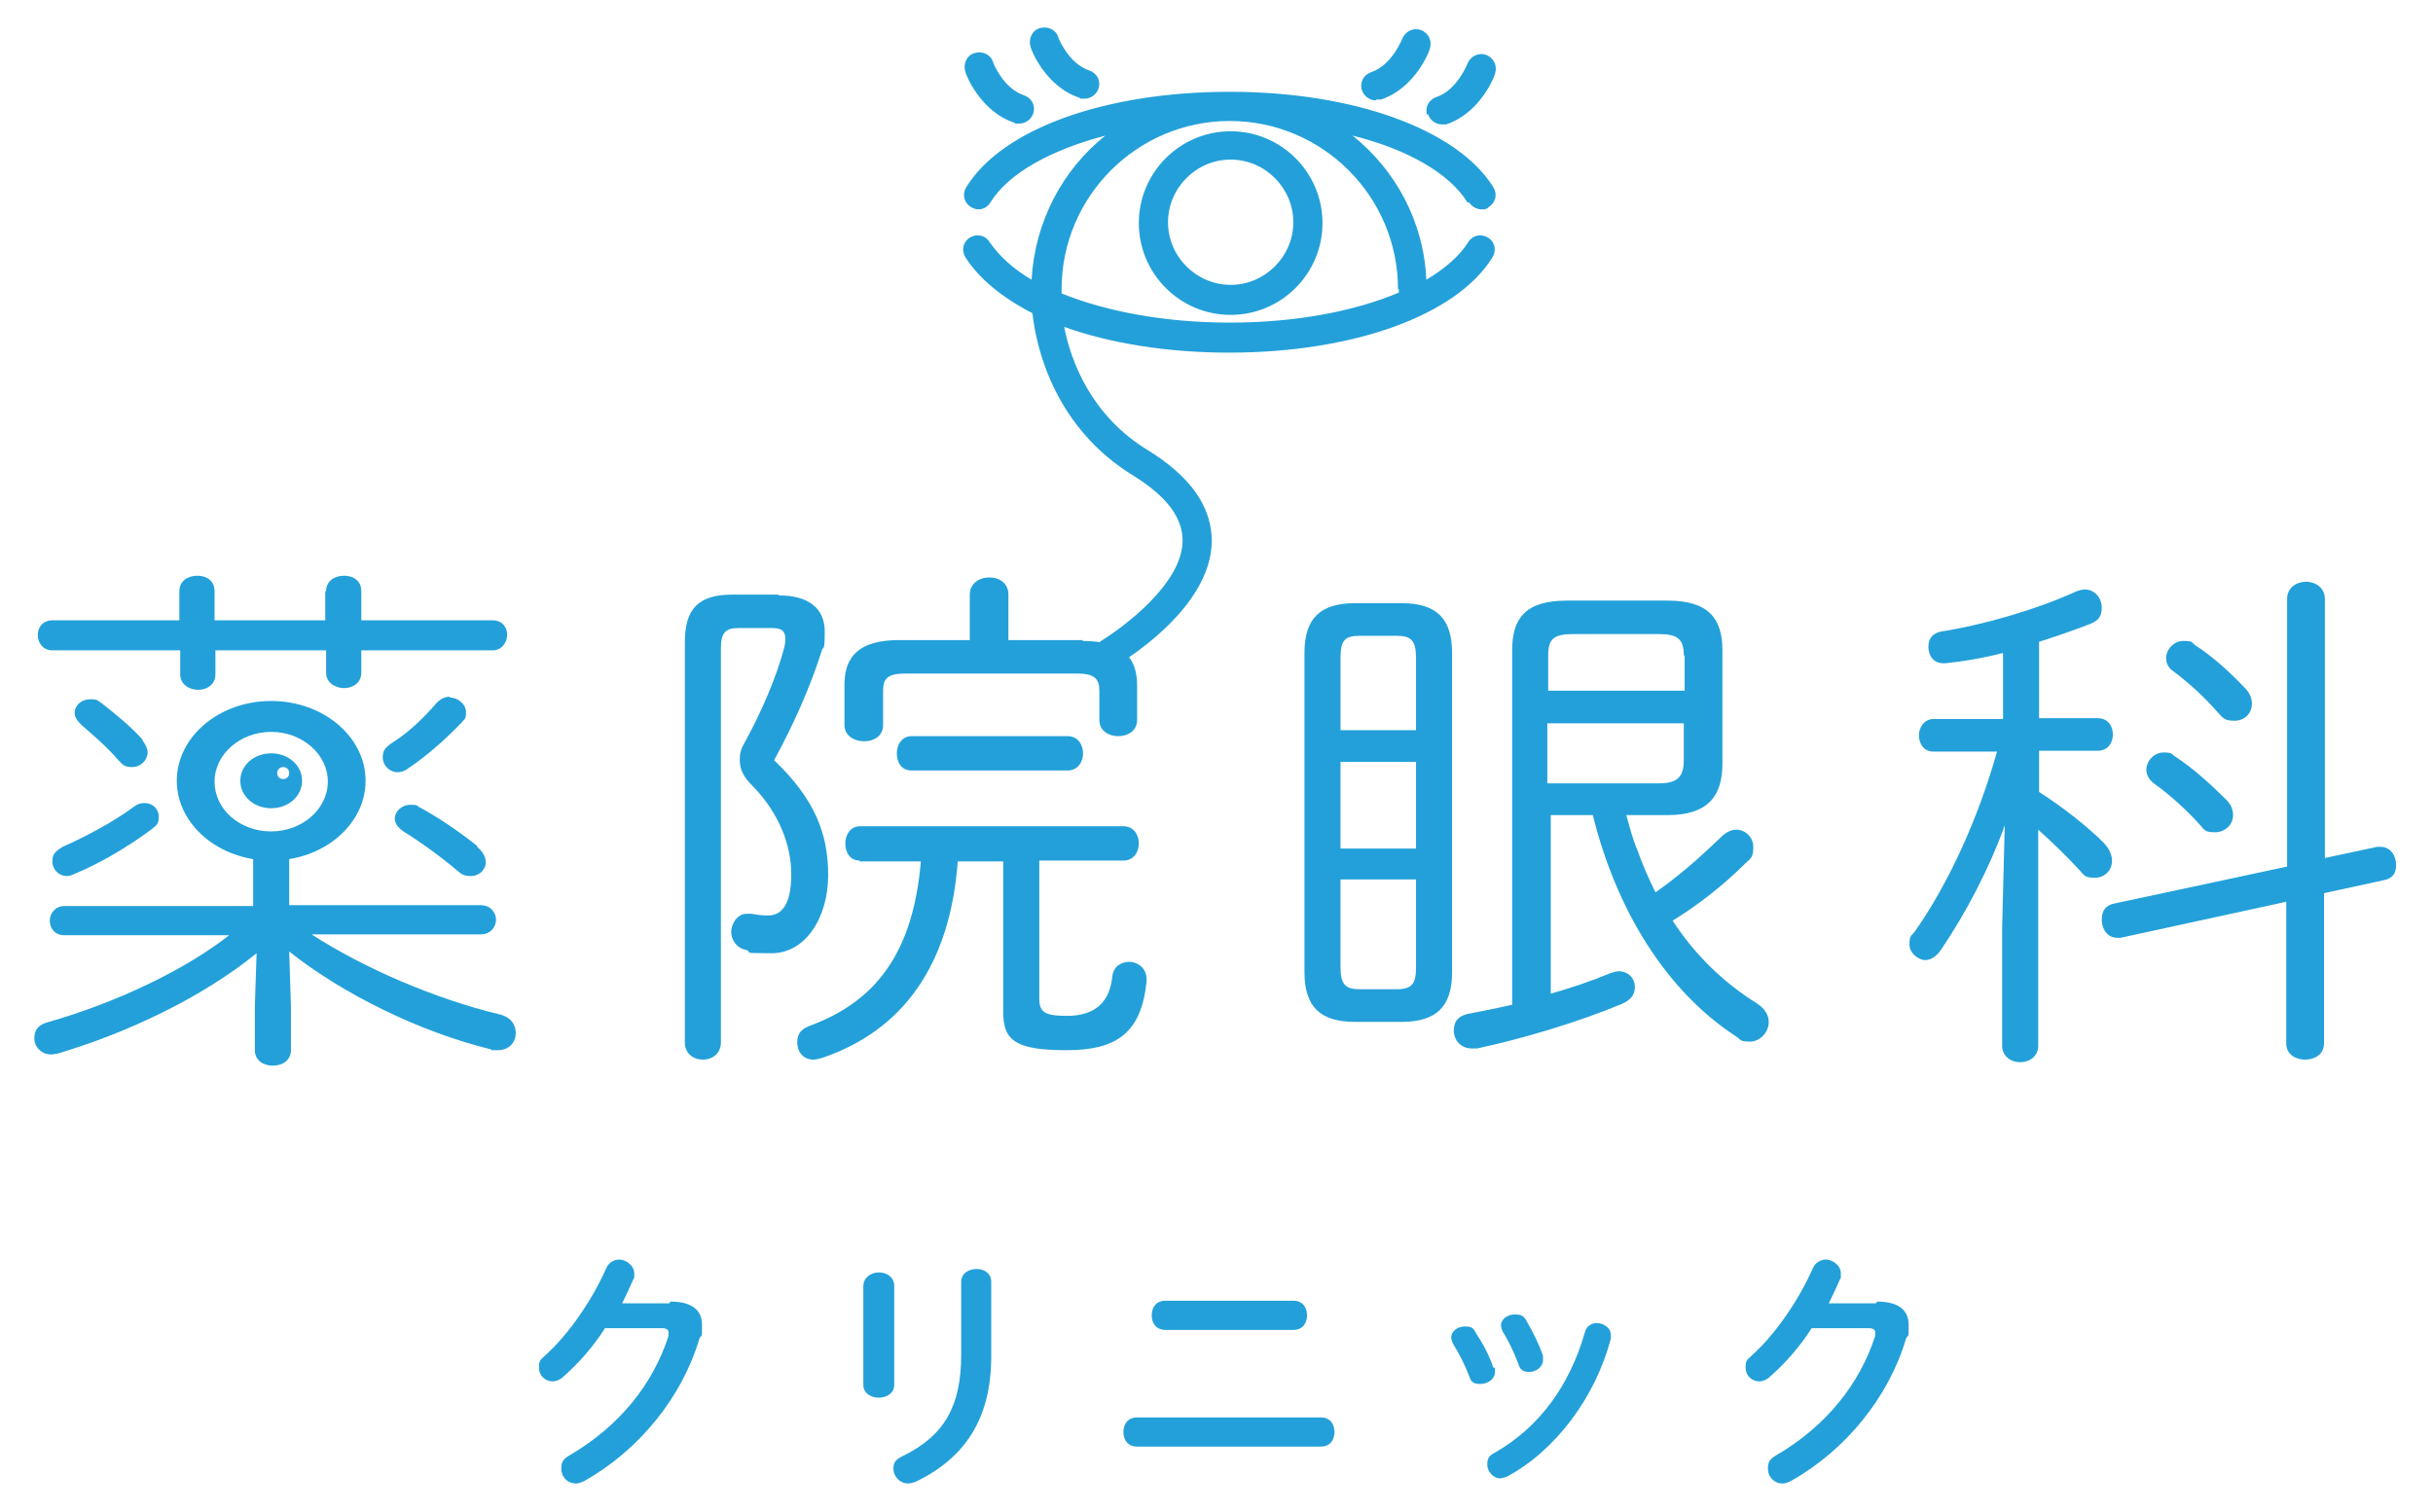 <?xml version="1.0" encoding="UTF-8"?>
<svg id="_レイヤー_1" data-name="レイヤー_1" xmlns="http://www.w3.org/2000/svg" version="1.1" viewBox="0 0 283.5 176.2">
  <!-- Generator: Adobe Illustrator 29.2.1, SVG Export Plug-In . SVG Version: 2.1.0 Build 116)  -->
  <defs>
    <style>
      .st0 {
        fill: #23a0d9;
      }
    </style>
  </defs>
  <path class="st0" d="M166.4,13.3c.2.7.9,1.2,1.6,1.2s.3,0,.5,0c4-1.3,5.7-5.7,5.7-5.9.3-.9-.1-1.8-1-2.2-.9-.3-1.8.1-2.2,1,0,0-1.2,3.1-3.6,3.9-.9.3-1.4,1.2-1.1,2.1ZM160.4,11.6c.2,0,.3,0,.5,0,4-1.3,5.7-5.7,5.7-5.9.3-.9-.1-1.8-1-2.2-.9-.3-1.8.1-2.2,1,0,0-1.2,3.1-3.6,3.9-.9.3-1.4,1.2-1.1,2.1.2.7.9,1.2,1.6,1.2ZM125.9,11.5c.2,0,.3,0,.5,0,.7,0,1.4-.5,1.6-1.2.3-.9-.2-1.8-1.1-2.1-2.4-.8-3.6-3.8-3.6-3.9-.3-.9-1.3-1.3-2.2-1-.9.3-1.3,1.3-1,2.2,0,.2,1.7,4.6,5.7,5.9ZM143.4,15.3c-5.9,0-10.7,4.8-10.7,10.7s4.8,10.7,10.7,10.7,10.7-4.8,10.7-10.7-4.8-10.7-10.7-10.7ZM143.4,33.2c-4,0-7.3-3.3-7.3-7.3s3.3-7.3,7.3-7.3,7.3,3.3,7.3,7.3-3.3,7.3-7.3,7.3ZM118.3,14.4c.2,0,.3,0,.5,0,.7,0,1.4-.5,1.6-1.2.3-.9-.2-1.8-1.1-2.1-2.4-.8-3.6-3.8-3.6-3.9-.3-.9-1.3-1.3-2.2-1-.9.3-1.3,1.3-1,2.2,0,.2,1.7,4.6,5.7,5.9ZM171.2,23.6c.3.5.9.8,1.4.8s.6,0,.9-.3c.8-.5,1-1.5.5-2.3-4.2-6.7-16.2-11.1-30.7-11.1s-26.5,4.3-30.7,11.1c-.5.8-.3,1.8.5,2.3.3.2.6.3.9.3.6,0,1.1-.3,1.4-.8,2.1-3.4,7-6.1,13.4-7.8-5,4-8.2,10-8.6,16.8-2.2-1.3-3.8-2.8-4.9-4.4-.5-.8-1.5-1-2.3-.5-.8.5-1,1.5-.5,2.3,1.6,2.5,4.3,4.7,7.8,6.5.5,4.5,2.8,13.4,11.7,18.9,3.9,2.4,5.8,4.9,5.8,7.6,0,5-6.9,10.1-9.5,11.7-.8.5-1.1,1.5-.6,2.3.3.5.9.8,1.5.8s.6,0,.8-.2c.5-.3,11.1-6.5,11.2-14.5,0-4-2.4-7.5-7.4-10.6-6.6-4-9-10.3-9.8-14.4,5.3,1.9,12,3,19.2,3,14.4,0,26.5-4.3,30.7-11.1.5-.8.3-1.8-.5-2.3-.8-.5-1.8-.3-2.3.5-1,1.6-2.7,3.1-4.9,4.4-.3-6.8-3.6-12.8-8.6-16.8,6.4,1.6,11.3,4.4,13.4,7.8ZM163,33.7c0,.2,0,.3,0,.4-5.2,2.2-12.1,3.5-19.7,3.5s-14.4-1.3-19.6-3.4c0-.2,0-.4,0-.5,0,0,0,0,0,0,0,0,0,0,0,0,0-10.8,8.8-19.6,19.6-19.6s19.6,8.8,19.6,19.6Z"/>
  <g>
    <path class="st0" d="M78.1,151.7c2.4,0,3.7.9,3.7,2.7s0,1-.3,1.6c-2,6.8-7,13-13.4,16.6-.4.2-.7.3-1,.3-1,0-1.7-.8-1.7-1.7s.3-1.2,1-1.6c5.8-3.4,9.7-8.3,11.5-13.9,0-.1,0-.3,0-.4,0-.3-.2-.5-.8-.5h-6.6c-1.4,2.2-3.1,4.1-4.8,5.6-.4.4-.9.6-1.3.6-.9,0-1.6-.7-1.6-1.6s.2-.9.7-1.4c2.8-2.5,5.5-6.5,7.1-10.1.3-.8,1-1.1,1.6-1.1s1.7.6,1.7,1.6,0,.4-.1.7c-.4.9-.8,1.8-1.3,2.8h5.5Z"/>
    <path class="st0" d="M104.2,161.4c0,1-.9,1.5-1.8,1.5s-1.8-.5-1.8-1.5v-11.5c0-1,.9-1.6,1.8-1.6s1.8.5,1.8,1.6v11.5ZM112,149.4c0-1,.9-1.5,1.8-1.5s1.7.5,1.7,1.5v8.7c0,7.4-3.2,11.9-8.8,14.6-.3.1-.6.2-.9.2-1,0-1.7-.9-1.7-1.7s.3-1.1,1.1-1.5c4.9-2.4,6.8-5.9,6.8-11.8v-8.5Z"/>
    <path class="st0" d="M153.9,165.2c1.1,0,1.6.8,1.6,1.7s-.5,1.7-1.6,1.7h-21.4c-1.1,0-1.6-.8-1.6-1.7s.5-1.7,1.6-1.7h21.4ZM150.7,151.6c1.1,0,1.6.8,1.6,1.7s-.5,1.7-1.6,1.7h-14.9c-1.1,0-1.6-.8-1.6-1.7s.5-1.7,1.6-1.7h14.9Z"/>
    <path class="st0" d="M174.2,159.4c0,.2,0,.4,0,.5,0,.8-.8,1.4-1.7,1.4s-1.1-.3-1.3-.9c-.5-1.3-1.2-2.7-1.9-3.8-.1-.2-.2-.5-.2-.7,0-.8.8-1.3,1.6-1.3s1,.2,1.3.8c.8,1.2,1.6,2.7,2,4ZM186,154.2c.8,0,1.7.5,1.7,1.4s0,.2,0,.4c-1.8,6.9-6.5,13.1-12.1,16.1-.3.1-.6.2-.8.2-.8,0-1.5-.8-1.5-1.6s.3-1.1.9-1.4c5.2-3,8.7-7.8,10.5-14.1.2-.7.8-1,1.4-1ZM179.8,158c0,.2,0,.4,0,.5,0,.8-.8,1.4-1.6,1.4s-1.1-.3-1.3-1c-.5-1.3-1.1-2.6-1.8-3.7-.1-.2-.2-.5-.2-.7,0-.8.8-1.3,1.6-1.3s1.1.2,1.4.8c.7,1.2,1.4,2.6,1.9,4Z"/>
    <path class="st0" d="M218.7,151.7c2.4,0,3.7.9,3.7,2.7s0,1-.3,1.6c-2,6.8-7,13-13.4,16.6-.4.2-.7.3-1,.3-1,0-1.7-.8-1.7-1.7s.3-1.2,1-1.6c5.8-3.4,9.7-8.3,11.5-13.9,0-.1,0-.3,0-.4,0-.3-.2-.5-.8-.5h-6.6c-1.4,2.2-3.1,4.1-4.8,5.6-.4.4-.9.6-1.3.6-.9,0-1.6-.7-1.6-1.6s.2-.9.7-1.4c2.8-2.5,5.5-6.5,7.1-10.1.3-.8,1-1.1,1.6-1.1s1.7.6,1.7,1.6,0,.4-.1.7c-.4.9-.8,1.8-1.3,2.8h5.5Z"/>
  </g>
  <g>
    <g>
      <path class="st0" d="M33.7,99v6.5h22.3c1.2,0,1.8.9,1.8,1.7s-.6,1.7-1.8,1.7h-19.7c6.2,4,14.4,7.5,21.8,9.3,1.4.3,2,1.2,2,2.2s-.7,2-2.1,2-.5,0-.8-.1c-8.2-2-17.2-6.4-23.5-11.4l.2,6.4v5.1c0,1.2-1,1.8-2.1,1.8s-2.1-.6-2.1-1.8v-5.2l.2-6.1c-6.4,5.2-15.1,9.3-23.2,11.7-.2,0-.5.1-.7.1-1.2,0-2-.9-2-1.9s.5-1.6,1.7-1.9c7.7-2.2,15.8-6,21-10.1H7.5c-1.2,0-1.7-.9-1.7-1.7s.6-1.7,1.7-1.7h22v-6.5h4.2ZM38,68.9c0-1.2,1-1.8,2.1-1.8s2,.6,2,1.8v3.4h15.3c1.2,0,1.7.9,1.7,1.7s-.6,1.8-1.7,1.8h-15.3v2.6c0,1.2-1,1.8-2,1.8s-2.1-.6-2.1-1.8v-2.6h-12.9v2.8c0,1.2-1,1.8-2,1.8s-2.1-.6-2.1-1.8v-2.8H6.1c-1.1,0-1.7-.9-1.7-1.8s.6-1.7,1.7-1.7h14.8v-3.4c0-1.2,1-1.8,2.1-1.8s2,.6,2,1.8v3.4h12.9v-3.4ZM16.9,93.6c.9,0,1.6.7,1.6,1.6s-.3,1-.9,1.5c-2.7,2-5.9,3.9-8.8,5.1-.4.2-.7.3-1,.3-1,0-1.7-.8-1.7-1.7s.4-1.2,1.2-1.7c2.7-1.2,5.9-2.9,8.2-4.6.5-.4.9-.5,1.3-.5ZM16.6,86.3c.4.5.6,1,.6,1.4,0,.9-.8,1.7-1.8,1.7s-1.1-.3-1.7-.9c-1.2-1.4-2.7-2.7-4.2-4-.5-.5-.8-.9-.8-1.4,0-.9.8-1.6,1.8-1.6s.9.2,1.4.5c1.4,1.1,3.4,2.7,4.7,4.2ZM52.4,81.3c1,0,1.9.8,1.9,1.7s-.2.8-.5,1.2c-1.9,2-4.2,4-6.3,5.4-.4.3-.8.4-1.2.4-.9,0-1.7-.8-1.7-1.7s.3-1.1.9-1.6c1.8-1.1,3.6-2.7,5.4-4.8.5-.5,1-.7,1.5-.7ZM55.6,98.7c.7.6,1,1.2,1,1.8,0,.9-.8,1.6-1.7,1.6s-1.1-.2-1.7-.7c-1.9-1.6-4.1-3.2-6.2-4.5-.7-.5-1-1-1-1.5,0-.8.8-1.6,1.8-1.6s.7.1,1.1.3c1.9,1,4.6,2.8,6.7,4.5Z"/>
      <path class="st0" d="M90.8,69.4c3.4,0,5.3,1.5,5.3,4.2s-.2,1.5-.4,2.4c-1.3,4.1-3.3,8.6-5.5,12.6,4.7,4.5,6.3,8.5,6.3,13.4s-2.6,9.1-6.6,9.1-2-.1-3-.4c-1.1-.2-1.7-1.2-1.7-2.1s.7-2.1,1.8-2.1.3,0,.5,0c.6.1,1.2.2,2,.2,1.6,0,2.7-1.3,2.7-4.8s-1.5-7.3-4.7-10.5c-.9-.9-1.3-1.8-1.3-2.8s.2-1.4.7-2.3c1.8-3.3,3.6-7.4,4.5-10.9.1-.4.1-.7.1-1,0-.9-.5-1.2-1.5-1.2h-4c-1.5,0-2,.6-2,2.4v45.9c0,1.3-1,2-2.1,2s-2.1-.7-2.1-2v-46.6c0-3.9,1.5-5.6,5.6-5.6h5.3ZM100.2,100.3c-1.2,0-1.7-1-1.7-2s.6-2,1.7-2h30.7c1.2,0,1.8,1,1.8,2s-.6,2-1.8,2h-9.8v16.1c0,1.6.7,2,3.2,2s4.9-.9,5.3-4.5c.1-1.3,1.1-1.8,2-1.8s2,.7,2,2v.3c-.6,5.9-3.4,8-9.3,8s-7.4-1.1-7.4-4.4v-17.6h-5.3c-.9,12.1-6.4,19.7-15.8,22.9-.4.1-.7.2-1,.2-1.2,0-1.9-.9-1.9-2s.5-1.6,1.6-2c7.5-2.8,11.9-8.4,12.8-19.1h-7.2ZM126.1,74.7c4.7,0,6.4,1.9,6.4,5.2v4c0,1.3-1.1,1.9-2.2,1.9s-2.2-.6-2.2-1.9v-3.4c0-1.4-.6-2-2.6-2h-20c-2.1,0-2.6.6-2.6,2v4c0,1.3-1.1,1.9-2.2,1.9s-2.3-.6-2.3-1.9v-4.7c0-3.3,1.7-5.2,6.4-5.2h8.2v-5.3c0-1.3,1.1-2,2.3-2s2.2.7,2.2,2v5.3h8.7ZM106.2,89.8c-1.2,0-1.7-1-1.7-2s.6-2,1.7-2h18.2c1.2,0,1.8,1,1.8,2s-.6,2-1.8,2h-18.2Z"/>
      <path class="st0" d="M157.9,119.1c-4,0-5.9-1.7-5.9-5.8v-37.2c0-4,1.8-5.8,5.9-5.8h5.4c4.1,0,5.9,1.8,5.9,5.8v37.2c0,4-1.8,5.8-5.9,5.8h-5.4ZM165,76.7c0-2.1-.6-2.6-2.3-2.6h-4.2c-1.8,0-2.3.5-2.3,2.6v8.4h8.8v-8.4ZM156.2,98.9h8.8v-10.1h-8.8v10.1ZM162.7,115.3c1.9,0,2.3-.7,2.3-2.6v-10.2h-8.8v10.2c0,2.1.6,2.6,2.3,2.6h4.2ZM180.4,115.9c2.5-.7,4.9-1.5,7.3-2.5.3-.1.7-.2.9-.2,1.2,0,1.9.9,1.9,1.8s-.4,1.5-1.5,2c-5,2.1-11.7,4.1-16.9,5.2-.2,0-.4,0-.6,0-1.3,0-2.1-1-2.1-2.1s.6-1.8,2-2c1.5-.3,3.1-.6,4.8-1v-41.3c0-3.7,1.5-5.8,6.4-5.8h11.7c4.8,0,6.4,2.1,6.4,5.8v13.2c0,3.7-1.6,6-6.4,6h-4.8c.4,1.4.7,2.7,1.3,4.1.6,1.7,1.3,3.3,2.1,4.9,2.6-1.8,5-3.9,7.6-6.4.6-.6,1.2-.9,1.8-.9,1.1,0,2,.9,2,2s-.2,1.3-.9,1.9c-2.6,2.6-5.7,5-8.5,6.7,2.6,4,5.9,7.2,9.9,9.7.9.6,1.3,1.4,1.3,2.1,0,1.2-1,2.3-2.2,2.3s-1-.2-1.6-.6c-8-5.2-13.9-14.5-16.7-25.8h-4.9v20.9ZM196.2,76.4c0-1.9-.7-2.5-2.9-2.5h-10c-2.3,0-2.9.6-2.9,2.5v4.1h15.9v-4.1ZM193.3,91.3c2.2,0,2.9-.8,2.9-2.7v-4.3h-15.9v7h12.9Z"/>
      <path class="st0" d="M233.4,76.1c-2.3.6-4.7,1-6.7,1.2h-.3c-1.1,0-1.7-.9-1.7-1.9s.5-1.6,1.5-1.8c4.6-.7,11-2.5,15.8-4.7.3-.1.6-.2.9-.2,1.2,0,2,1,2,2.1s-.4,1.5-1.3,1.9c-1.8.7-3.8,1.4-6,2.1v8.9h6.8c1.2,0,1.8.9,1.8,1.9s-.6,1.9-1.8,1.9h-6.8v4.8c2.8,1.8,5.6,4,7.5,5.9.7.7,1,1.5,1,2.1,0,1.2-.9,2-2,2s-1.2-.2-1.8-.9c-1.4-1.5-3-3.1-4.8-4.7v25.2c0,1.2-1,1.9-2.1,1.9s-2.1-.7-2.1-1.9v-14l.3-11.7c-1.8,5-4.5,10.2-7.5,14.6-.6.8-1.2,1.1-1.8,1.1s-1.8-.7-1.8-1.8.2-1,.6-1.5c4-5.7,7.4-13.2,9.6-21h-7.4c-1.2,0-1.7-1-1.7-1.9s.6-1.9,1.7-1.9h8.1v-7.7ZM270.8,121.6c0,1.3-1.1,1.9-2.2,1.9s-2.2-.6-2.2-1.9v-16.5l-19.3,4.2c-.1,0-.3,0-.4,0-1.2,0-1.8-1.1-1.8-2.1s.4-1.7,1.5-1.9l20.1-4.3v-31.2c0-1.3,1.1-2,2.2-2s2.2.7,2.2,2v30.2l6.1-1.3c.1,0,.3,0,.4,0,1.2,0,1.8,1.1,1.8,2.1s-.4,1.6-1.5,1.8l-6.9,1.5v17.5ZM259.4,93.2c.6.6.8,1.2.8,1.8,0,1.2-1,2-2.1,2s-1.2-.2-1.7-.8c-1.5-1.7-3.6-3.6-5.3-4.8-.7-.5-1-1.1-1-1.7,0-1,.9-2,2-2s.9.2,1.4.5c2,1.3,4.2,3.3,5.9,5ZM261.6,80.2c.6.6.8,1.3.8,1.8,0,1.2-.9,2-2,2s-1.3-.2-2-1c-1.5-1.7-3.2-3.3-5.2-4.8-.6-.4-.8-1-.8-1.5,0-1,.9-2,2-2s.9.1,1.4.5c2,1.3,4,3.1,5.7,4.9Z"/>
    </g>
    <g>
      <path class="st0" d="M31.6,81.7c-6.1,0-11,4.2-11,9.3s4.9,9.3,11,9.3,11-4.2,11-9.3-4.9-9.3-11-9.3ZM31.6,96.9c-3.7,0-6.6-2.6-6.6-5.8s3-5.8,6.6-5.8,6.6,2.6,6.6,5.8-3,5.8-6.6,5.8Z"/>
      <path class="st0" d="M31.6,94.2c-2,0-3.6-1.4-3.6-3.2s1.6-3.2,3.6-3.2,3.6,1.4,3.6,3.2-1.6,3.2-3.6,3.2ZM33,89.4c-.4,0-.7.3-.7.7s.3.7.7.7.7-.3.7-.7-.3-.7-.7-.7Z"/>
    </g>
  </g>
</svg>